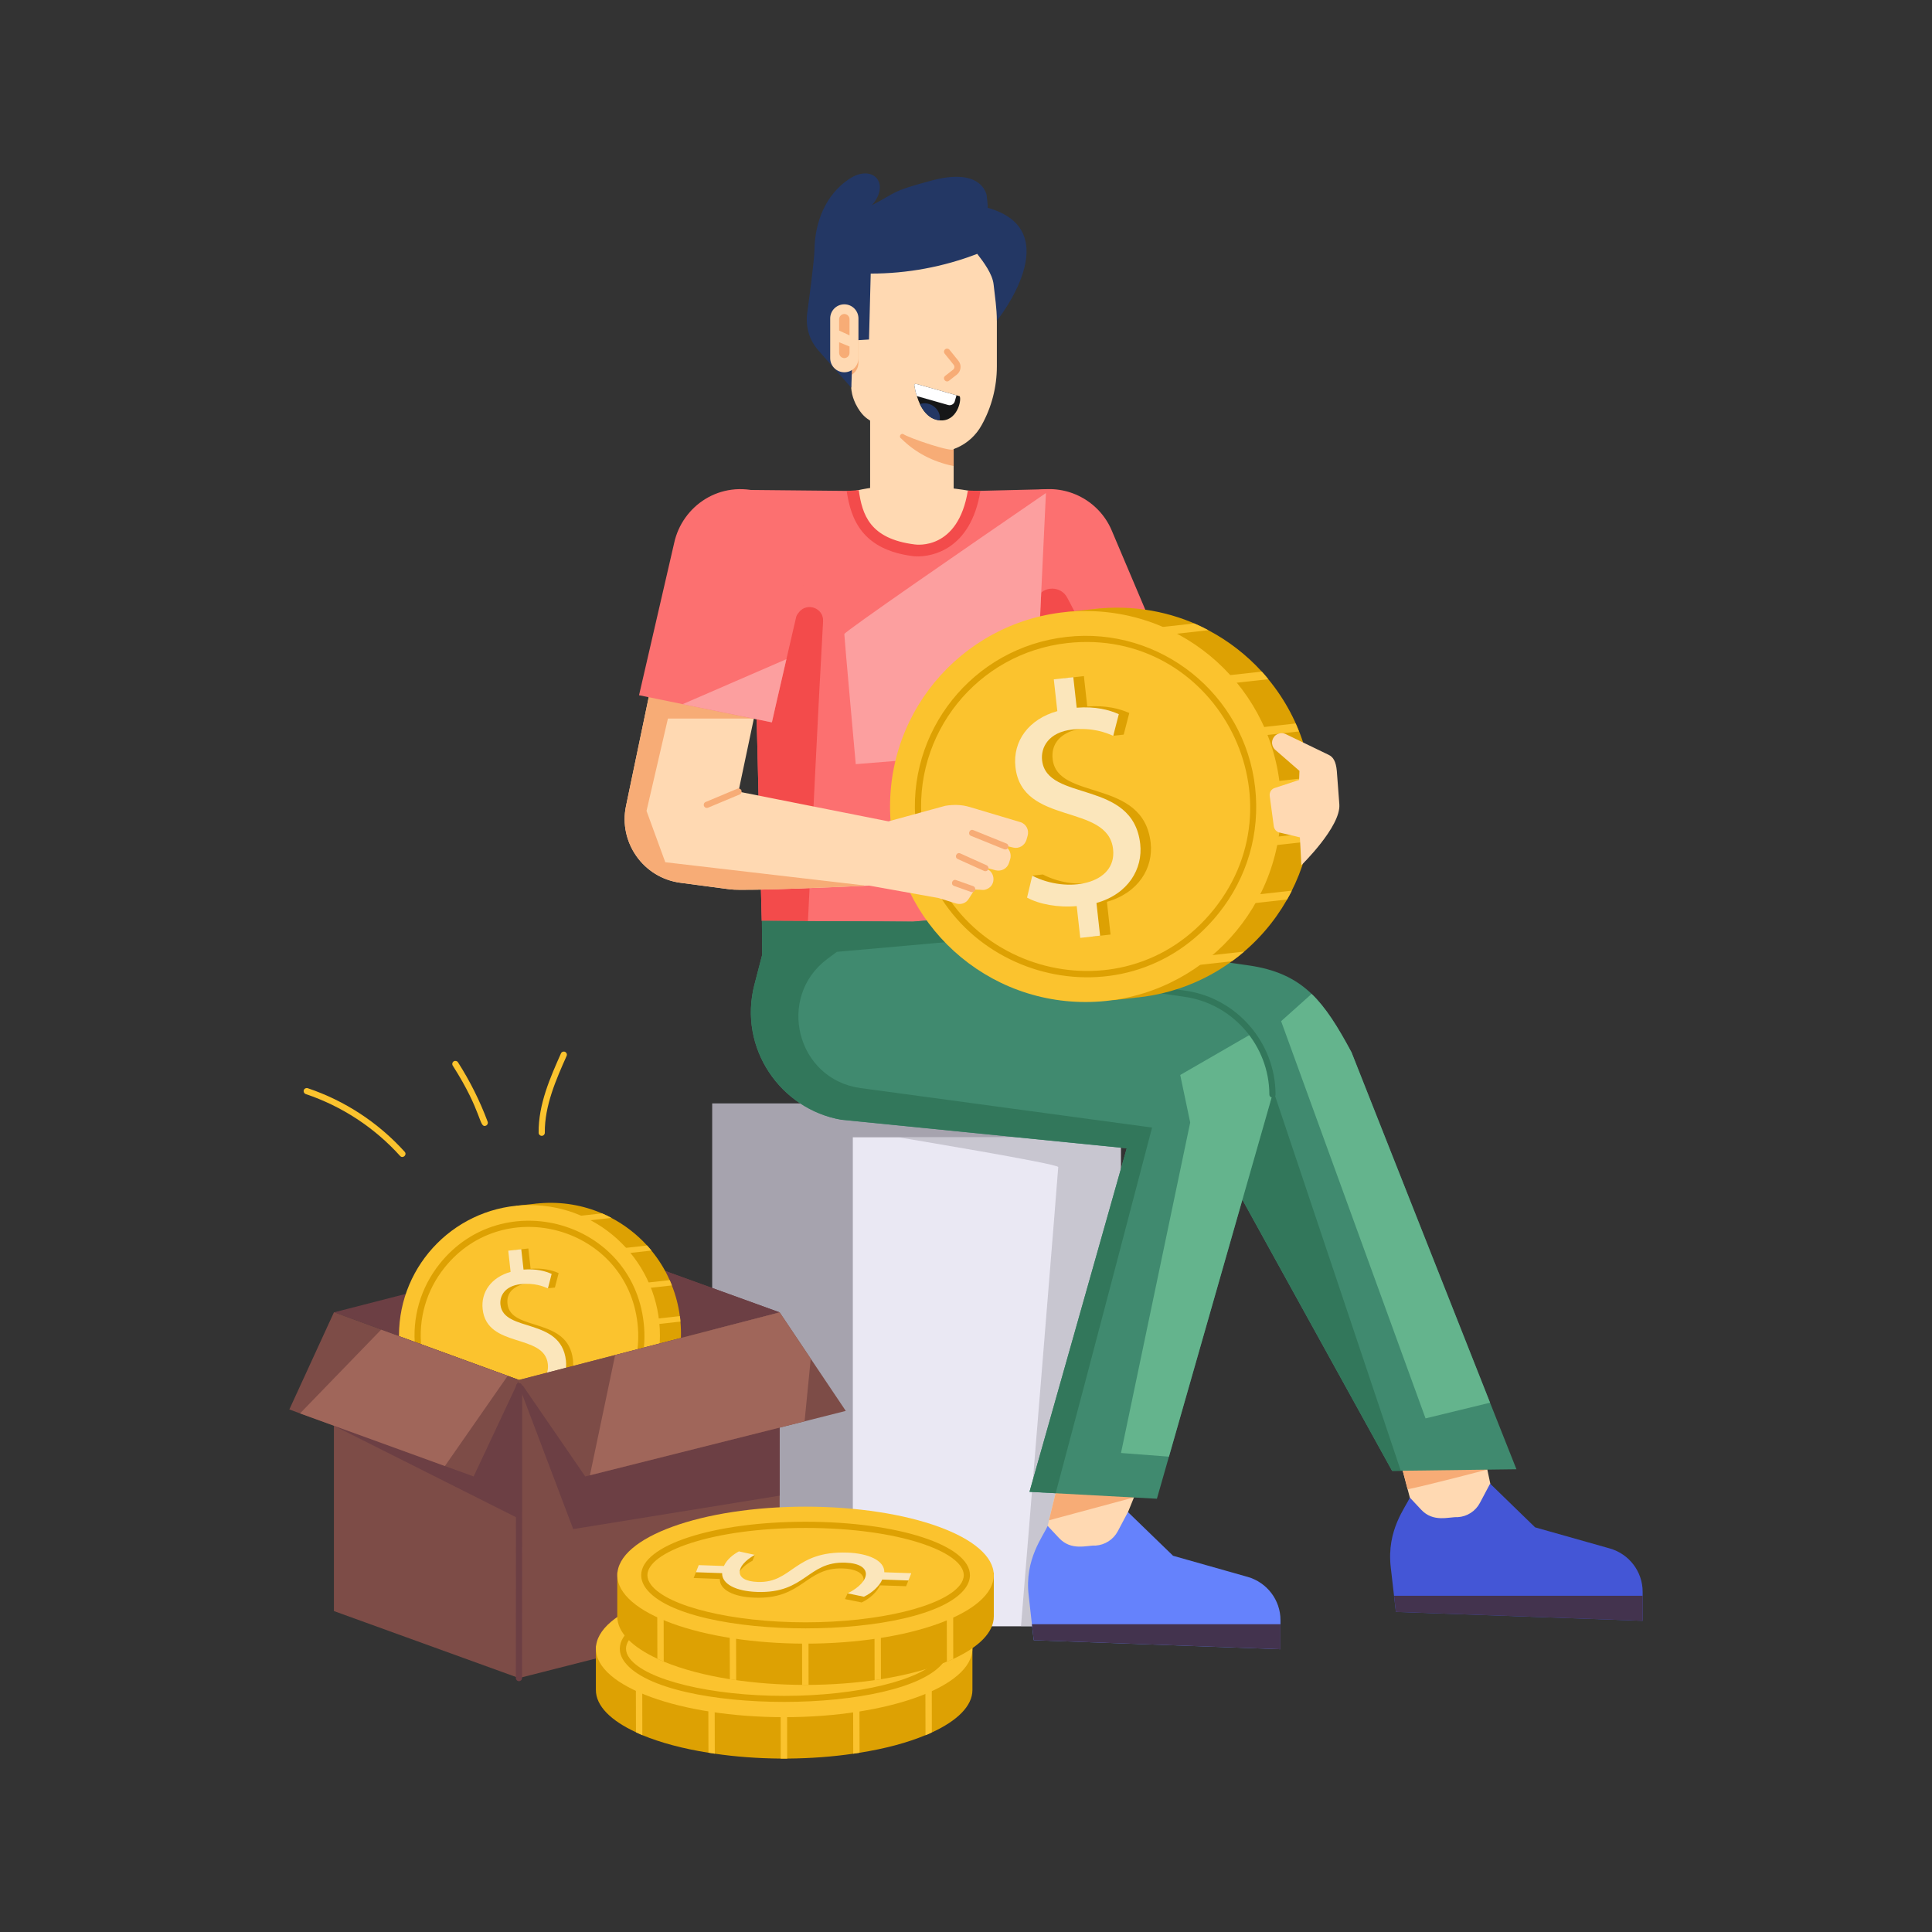 <?xml version="1.0" encoding="utf-8"?>
<svg xmlns="http://www.w3.org/2000/svg" enable-background="new 0 0 156 156" id="Layer_1" version="1.1" viewBox="0 0 156 156" x="0" y="0">
  <rect x="0" y="0" width="156" height="156" fill="#333333" stroke="none"/>
  <g id="Funds_1_">
    <g id="Funds">
      <g>
        <g>
          <g>
            <path d="M57.506,89.096v39.482l11.356,2.737c0,0,0.979-2.219,2.026-4.571&#xD;&#xA;						h14.068V96.591l5.555-4.758l-5.279-2.737H57.506z" fill="#a6a3ae"/>
          </g>
          <g>
            <rect fill="#eae8f3" height="39.484" width="21.642" x="68.861" y="91.832"/>
          </g>
          <g opacity=".5">
            <path d="M90.503,91.832v39.484h-8.062&#xD;&#xA;						c0.947-11.614,3.007-36.867,3.007-37.081c0-0.272-12.905-2.403-12.905-2.403&#xD;&#xA;						H90.503z" fill="#a6a3ae"/>
          </g>
          <g>
            <path d="M113.795,124.845l0.042-3.925&#xD;&#xA;						c-0.027-0.102-1.406-5.326-1.322-5.007l6.829-0.708l0.749,3.456l0.531,2.488&#xD;&#xA;						l0.427,5.673C121.051,126.823,113.993,124.991,113.795,124.845z" fill="#ffd9b2"/>
          </g>
          <g>
            <path d="M120.093,118.662c0,0-4.83,1.27-6.433,1.593l-1.145-4.341&#xD;&#xA;						l6.829-0.708L120.093,118.662z" fill="#f7ac76"/>
          </g>
          <g>
            <path d="M132.636,128.53v2.342l-19.925-0.718&#xD;&#xA;						c-0.012-0.102-0.441-3.836-0.416-3.623c-0.342-3.016,1.217-4.825,1.541-5.611&#xD;&#xA;						l0.916,0.979c0.992,1.061,2.242,0.568,2.956,0.604&#xD;&#xA;						c0.749-0.042,1.437-0.479,1.79-1.155l0.822-1.551l3.633,3.529l6.038,1.707&#xD;&#xA;						C131.554,125.48,132.636,126.907,132.636,128.53z" fill="#4456d6"/>
          </g>
          <g>
            <polygon fill="#43334e" points="132.637 128.853 132.637 130.873 112.712 130.154 112.567 128.853"/>
          </g>
          <g>
            <path d="M91.391,123.443l0.426,5.659c0,0-7.068-1.811-7.269-1.977&#xD;&#xA;						l0.047-3.919l0.107-0.45l1.385-5.671l5.825-0.379l1.385-0.083&#xD;&#xA;						c-0.042,0.103-2.355,5.818-2.214,5.47L91.391,123.443z" fill="#ffd9b2"/>
          </g>
          <g>
            <polygon fill="#f7ac76" points="91.912 116.707 91.557 120.909 84.702 122.756 86.087 117.085"/>
          </g>
          <g>
            <path d="M103.393,130.815v2.353l-19.925-0.729l-0.146-1.291l-0.26-2.321&#xD;&#xA;						c-0.354-2.936,1.189-4.792,1.53-5.621l0.916,0.979&#xD;&#xA;						c1.006,1.076,2.258,0.577,2.957,0.614c0.76-0.052,1.436-0.489,1.79-1.156&#xD;&#xA;						l0.822-1.551l3.643,3.529l6.027,1.707&#xD;&#xA;						C102.311,127.776,103.393,129.202,103.393,130.815z" fill="#6582fc"/>
          </g>
          <g>
            <path d="M92.454,58.659c-0.581,0.893,2.105-3.235-5.684,8.734&#xD;&#xA;						c-0.319-0.797-4.536-10.969-6.152-14.876l8.193-2.259&#xD;&#xA;						c0.044,0.1,3.4,7.843,3.186,7.349L92.454,58.659z" fill="#ffd9b2"/>
          </g>
          <g>
            <path d="M98.888,59.034l-5.236,8.776&#xD;&#xA;						c-0.895,2.009-3.352,2.8-5.247,1.666c-0.939-0.559-1.377-1.29-1.697-2.249&#xD;&#xA;						l-6.09-14.709l8.193-2.259l2.707,6.236l-6.663,3.519&#xD;&#xA;						c1.491,2.914,1.66,3.242,2.957,5.778c1.097,2.124,4.108,2.155,5.437,0.445&#xD;&#xA;						C94.435,64.709,96.76,61.727,98.888,59.034z" fill="#f7ac76"/>
          </g>
          <g>
            <path d="M78.644,39.692c0,0-5.635-1.1-9.823,0l-2.892,3.133&#xD;&#xA;						c0,0,3.906,4.544,4.893,4.873c0.987,0.329,5.743-0.718,6.639-1.196&#xD;&#xA;						c0.896-0.478,2.45-3.109,2.391-3.289" fill="#ffd9b2"/>
          </g>
          <g>
            <path d="M94.825,54.787l-1.894,1.35&#xD;&#xA;						c-0.1,0.02-7.957,1.617-7.459,1.515c-0.101,0.02-3.466,0.706-3.256,0.663&#xD;&#xA;						c-0.024-0.102-2.184-9.392-2.048-8.808c-0.56-2.574-0.912-3.439-0.912-4.546&#xD;&#xA;						c0-2.358,1.566-4.735,4.392-5.363c2.569-0.509,5.091,0.864,6.097,3.185&#xD;&#xA;						C89.9,43.126,94.825,54.787,94.825,54.787z" fill="#fc7070"/>
          </g>
          <g>
            <path d="M90.622,56.61c-0.101,0.02-5.491,1.111-5.15,1.042L83.045,58.15&#xD;&#xA;						l-0.237-8.051l0.916-1.812c0.507-1.002,1.934-1.013,2.456-0.018&#xD;&#xA;						C86.242,48.386,90.895,57.31,90.622,56.61z" fill="#f34b4b"/>
          </g>
          <g>
            <g>
              <g>
                <path d="M68.697,19.63c0.122,11.24-0.287,11.514,0.385,12.971&#xD;&#xA;								c0.48,0.96,0.927,1.19,1.176,1.364v11.867h6.746v-9.567&#xD;&#xA;								c0.083-0.042,0.167-0.073,0.25-0.104c0.843-0.364,1.561-1.01,2.02-1.853&#xD;&#xA;								c0.802-1.447,1.218-3.071,1.218-4.726v-5.871c0,0,0.219-2.78-2.613-4.081&#xD;&#xA;								H68.697z" fill="#ffd9b2"/>
              </g>
            </g>
            <g>
              <path d="M68.694,25.078v5.22c0.372-0.181,0.62-0.573,0.62-1.012&#xD;&#xA;							v-3.207C69.315,25.641,69.067,25.259,68.694,25.078z" fill="#f7ac76"/>
            </g>
            <g>
              <path d="M65.168,25.355c-0.115,1.076,0.179,2.105,0.916,2.946&#xD;&#xA;							c0,0,2.655,3.008,2.655,3.008c0.056-1.272,0.065-2.553,0.137-3.818&#xD;&#xA;							c0.431-0.026,0.861-0.052,1.292-0.078c0.046-1.774,0.092-3.549,0.138-5.323&#xD;&#xA;							c2.933,0.004,5.865-0.539,8.602-1.593c0.516,0.67,1.233,1.622,1.323,2.484&#xD;&#xA;							c0.101,0.964,0.262,1.939,0.262,2.915c0,0,5.861-7.277-0.749-9.119&#xD;&#xA;							c0.042,0.01-0.063-0.989-0.083-1.062c-0.229-0.76-0.864-1.218-1.624-1.364&#xD;&#xA;							c-0.999-0.198-2.061,0.021-3.019,0.281c-3.161,0.862-2.529,0.855-4.612,1.936&#xD;&#xA;							c1.562-1.812,0.004-3.384-1.874-2.092c-1.853,1.241-2.745,3.452-2.769,5.725&#xD;&#xA;							C65.749,21.074,65.285,24.491,65.168,25.355z" fill="#233764"/>
            </g>
            <g>
              <path d="M77.004,37.633v-1.378c-0.025,0.333-3.651-0.897-4.083-1.214&#xD;&#xA;							c-0.233-0.06-0.358,0.264-0.145,0.376&#xD;&#xA;							C73.891,36.524,75.286,37.28,77.004,37.633z" fill="#f7ac76"/>
            </g>
            <g>
              <path d="M69.316,25.713v3.205c0,0.63-0.51,1.141-1.141,1.141&#xD;&#xA;							c-0.63,0-1.141-0.51-1.141-1.141v-3.205c0-0.629,0.51-1.14,1.141-1.14&#xD;&#xA;							C68.805,24.573,69.316,25.084,69.316,25.713z" fill="#ffd9b2"/>
            </g>
            <g>
              <path d="M76.319,30.349l0.633-0.495c0.125-0.098,0.149-0.279,0.046-0.406&#xD;&#xA;							L76.278,28.556c-0.087-0.107-0.07-0.265,0.037-0.352&#xD;&#xA;							c0.107-0.086,0.265-0.069,0.352,0.037l0.72,0.892&#xD;&#xA;							c0.28,0.347,0.215,0.847-0.127,1.115l-0.633,0.495&#xD;&#xA;							C76.365,30.946,76.059,30.554,76.319,30.349z" fill="#f7ac76"/>
            </g>
          </g>
          <g>
            <path d="M84.466,39.503c-0.79,16.772-0.597,12.662-0.628,13.319&#xD;&#xA;						c-0.124,6.791-0.421,22.718-0.403,21.701&#xD;&#xA;						c-2.242-0.017,8.122,0.061-21.926-0.166l-0.201-7.684L60.976,52.999&#xD;&#xA;						c-0.003-0.104-0.214-8.33-0.201-7.814c-0.003-0.101-0.164-5.999-0.154-5.624&#xD;&#xA;						l5.991,0.059c0.103,0.001,2.406,0.025,2.261,0.024&#xD;&#xA;						c0,0.024,0.012,0.047,0.012,0.071v0.012c0.393,2.69,1.576,4.298,4.913,4.712&#xD;&#xA;						c3.919,0.485,4.889-4.795,4.889-4.795L84.466,39.503z" fill="#fc7070"/>
          </g>
          <g>
            <path d="M84.454,39.811l-0.616,13.011l-0.142,7.696l-14.598,1.184&#xD;&#xA;						c0,0-0.923-10.229-0.923-10.501C68.175,51.01,77.93,44.286,84.454,39.811z" fill="#fc9f9f"/>
          </g>
          <g>
            <path d="M66.46,50.169c-0.369,6.459-0.986,19.281-1.222,24.212&#xD;&#xA;						l-3.73-0.024l-0.201-7.684L60.976,52.999h0.983l2.519-3.519&#xD;&#xA;						C65.116,48.589,66.523,49.075,66.46,50.169z" fill="#f34b4b"/>
          </g>
          <g>
            <path d="M69.316,40.929L69.206,41.184&#xD;&#xA;						c-0.155-0.475-0.254-0.973-0.321-1.46&#xD;&#xA;						C69.084,40.177,69.261,40.62,69.316,40.929z" fill="#fbe6bb"/>
          </g>
          <g>
            <path d="M68.885,39.713c-0.011-0.022-0.022-0.044-0.033-0.066h0.022&#xD;&#xA;						C68.874,39.669,68.885,39.691,68.885,39.713z" fill="#fbe6bb"/>
          </g>
          <g>
            <g>
              <path d="M74.112,44.926c1.095,0,4.271-0.499,5.05-5.282l-1.01-0.037&#xD;&#xA;							c-0.786,4.832-4.138,4.374-4.287,4.355c-3.656-0.456-4.24-2.417-4.526-4.386&#xD;&#xA;							l-0.972,0.069c0.331,2.28,1.253,4.749,5.371,5.263&#xD;&#xA;							C73.745,44.908,73.883,44.926,74.112,44.926z" fill="#f34b4b"/>
            </g>
          </g>
          <g>
            <g>
              <path d="M75.866,33.94c-1.004-0.125-1.537-0.988-1.831-1.956&#xD;&#xA;							c0-0.009-0.009-0.018-0.009-0.027c0-0.009-0.009-0.018-0.009-0.027&#xD;&#xA;							c-0.079-0.235-0.129-0.471-0.169-0.711&#xD;&#xA;							c-0.039-0.193-0.042-0.247,0.204-0.204c0.004,0.001,3.089,0.875,3.44,0.978&#xD;&#xA;							C77.661,32.34,77.261,34.082,75.866,33.94z" fill="#161718"/>
            </g>
            <g>
              <path d="M77.234,31.922l-0.142,0.489c-0.062,0.222-0.302,0.355-0.525,0.293&#xD;&#xA;							l-2.533-0.72c0-0.009-0.009-0.018-0.009-0.027&#xD;&#xA;							c0-0.009-0.009-0.018-0.009-0.027c-0.079-0.235-0.129-0.471-0.169-0.711&#xD;&#xA;							c-0.039-0.193-0.042-0.247,0.204-0.204&#xD;&#xA;							C74.102,31.027,77.131,31.885,77.234,31.922z" fill="#fff"/>
            </g>
            <g>
              <path d="M74.281,32.629c0.323,0.672,0.85,1.26,1.587,1.311&#xD;&#xA;							C76.057,33.112,75.112,32.327,74.281,32.629z" fill="#233764"/>
            </g>
          </g>
          <g>
            <g>
              <path d="M67.755,25.774v0.916l0.84,0.391v-1.308&#xD;&#xA;							c0-0.229-0.191-0.42-0.42-0.42C67.946,25.354,67.755,25.545,67.755,25.774z" fill="#f7ac76"/>
            </g>
            <g>
              <path d="M68.595,27.979l-0.84-0.343v0.859&#xD;&#xA;							c0,0.229,0.191,0.42,0.42,0.42c0.229,0,0.42-0.191,0.42-0.42V27.979z" fill="#f7ac76"/>
            </g>
          </g>
          <g>
            <path d="M122.446,118.636c-0.104,0.001-8.332,0.108-10.04,0.13&#xD;&#xA;						l-10.04-18.173l-7.115-12.905c-0.1-0.018-22.625-4.039-23.726-4.061&#xD;&#xA;						c0.024-0.101,2.326-9.73,2.202-9.211l9.625-0.793&#xD;&#xA;						c-0.007,0.102-0.126,1.949-0.118,1.835c24.039,3.409,15.735,2.231,17.534,2.486&#xD;&#xA;						c4.492,0.628,6.164,2.936,8.358,7.021l11.188,28.296L122.446,118.636z" fill="#408a6f"/>
          </g>
          <g>
            <path d="M120.315,113.261l-5.209,1.267l-11.662-32.073l2.463-2.202&#xD;&#xA;						c1.149,1.113,2.107,2.64,3.22,4.712L120.315,113.261z" fill="#64b48d"/>
          </g>
          <g>
            <path d="M113.107,118.758l-0.697,0.011L95.248,87.684&#xD;&#xA;						c-0.101-0.018-5.655-1.012-7.321-1.294c0.288-0.608,0.531-1.017,0.697-1.205&#xD;&#xA;						l14.099,2.61L113.107,118.758z" fill="#32775b"/>
          </g>
          <g>
            <path d="M102.745,88.375l-8.359,29.243l-0.971,3.398l-10.288-0.556&#xD;&#xA;						l7.85-27.739l-23.039-2.309c-4.878-0.826-8.352-5.743-7.021-10.904&#xD;&#xA;						l0.628-2.415l-0.024-2.735c1.248,0.006-4.521-0.022,12.206,0.059&#xD;&#xA;						c-0.003,0.103-0.076,2.811-0.071,2.64c-0.169-0.024,2.04,0.293,22.033,3.185&#xD;&#xA;						C99.76,80.826,102.745,84.331,102.745,88.375z" fill="#408a6f"/>
          </g>
          <g>
            <path d="M102.745,88.375l-8.359,29.243l-3.871-0.296l5.588-26.686&#xD;&#xA;						l-0.805-3.836l5.801-3.35c0.568,0.746,0.994,1.598,1.279,2.51&#xD;&#xA;						C102.54,86.87,102.745,87.27,102.745,88.375z" fill="#64b48d"/>
          </g>
          <g>
            <path d="M102.495,88.371c-0.01-3.939-2.951-7.327-6.84-7.882&#xD;&#xA;						L85.403,79.006c-0.332-0.047-0.249-0.55,0.071-0.494l10.251,1.482&#xD;&#xA;						c4.133,0.589,7.258,4.188,7.27,8.374&#xD;&#xA;						C102.996,88.701,102.496,88.704,102.495,88.371z" fill="#32775b"/>
          </g>
          <g>
            <path d="M85.239,120.57l-2.11-0.115l7.85-27.74l-23.045-2.3&#xD;&#xA;						c-4.94-0.861-8.331-5.82-7.022-10.903l0.63-2.422l-0.022-2.731&#xD;&#xA;						c1.248,0.006-4.522-0.02,12.208,0.055l9.621-0.796&#xD;&#xA;						c-0.006,0.103-0.117,1.961-0.111,1.847&#xD;&#xA;						c-0.107,0.01-15.787,1.404-15.67,1.393l-0.765,0.57&#xD;&#xA;						c-4.138,3.082-2.501,9.727,2.694,10.431l23.527,3.187&#xD;&#xA;						C93.025,91.045,87.503,112.136,85.239,120.57z" fill="#32775b"/>
          </g>
          <g>
            <path d="M70.019,71.499c-0.073-0.012-0.158-0.012-0.243-0.012h0.231&#xD;&#xA;						L70.019,71.499z" fill="#a6a3ae"/>
          </g>
          <g>
            <path d="M89.794,60.256l2.002-2.787c0.081-0.113,0.236-0.137,0.349-0.058&#xD;&#xA;						c0.112,0.081,0.138,0.237,0.057,0.349l-2.002,2.787&#xD;&#xA;						C90.007,60.817,89.6,60.523,89.794,60.256z" fill="#f7ac76"/>
          </g>
          <g>
            <polygon fill="#43334e" points="103.393 131.149 103.393 133.168 83.469 132.439 83.323 131.149"/>
          </g>
          <g>
            <polygon fill="#6c3f44" points="62.948 105.966 48.005 109.847 41.902 111.429 26.966 105.966 48.005 100.56"/>
          </g>
          <g>
            <polygon fill="#6c3f44" points="62.948 105.966 48.005 109.847 48.005 100.56"/>
          </g>
          <g>
            <g>
              <path d="M33.978,108.815c-0.4-3.599,1.066-6.975,3.622-9.17&#xD;&#xA;							c0.213-0.181,0.436-0.354,0.664-0.522c1.026-0.747,2.197-1.312,3.474-1.651&#xD;&#xA;							c-0.043-0.063-0.075-0.108-0.075-0.108c0.102-0.011,1.905-0.207,1.791-0.194&#xD;&#xA;							c0.044-0.009,0.093-0.01,0.138-0.011c1.77-0.147,3.482,0.156,5.018,0.816&#xD;&#xA;							c0.259,0.11,0.51,0.231,0.758,0.365c1.082,0.571,2.059,1.329,2.881,2.229&#xD;&#xA;							c0.123,0.134,0.236,0.27,0.351,0.41c0.591,0.72,1.088,1.517,1.472,2.385&#xD;&#xA;							c0.065,0.141,0.126,0.282,0.178,0.429c0.311,0.778,0.528,1.606,0.643,2.477&#xD;&#xA;							c0.012,0.07,0.021,0.146,0.029,0.221c0.008,0.075,0.016,0.146,0.02,0.222&#xD;&#xA;							c0.079,0.871,0.052,1.726-0.08,2.553c-0.023,0.155-0.047,0.306-0.079,0.458&#xD;&#xA;							c-0.526,2.666-2.099,4.98-4.148,6.455c-1.684,1.23-3.804,1.905-5.212,1.961&#xD;&#xA;							c0,0.004,0,0.004,0,0.004l-1.183,0.131l-0.046-0.094&#xD;&#xA;							C39,118.063,34.566,114.117,33.978,108.815z" fill="#dda103"/>
            </g>
            <g>
              <g>
                <g>
                  <path d="M39.527,116.962l11.773-1.307&#xD;&#xA;									c-0.213,0.185-0.436,0.358-0.664,0.522l-10.35,1.149&#xD;&#xA;									C40.026,117.217,39.775,117.096,39.527,116.962z" fill="#fbc32e"/>
                </g>
              </g>
              <g>
                <g>
                  <path d="M38.503,114.527l-0.049-0.443l15.417-1.711&#xD;&#xA;									c-0.081,0.162-0.166,0.324-0.257,0.477L38.503,114.527z" fill="#fbc32e"/>
                </g>
              </g>
              <g>
                <g>
                  <path d="M38.174,111.566l-0.049-0.443l16.738-1.858&#xD;&#xA;									c-0.023,0.155-0.047,0.306-0.079,0.458L38.174,111.566z" fill="#fbc32e"/>
                </g>
              </g>
              <g>
                <g>
                  <path d="M37.846,108.61l-0.049-0.443l17.097-1.898&#xD;&#xA;									c0.012,0.07,0.021,0.146,0.029,0.221c0.008,0.075,0.016,0.146,0.02,0.222&#xD;&#xA;									L37.846,108.61z" fill="#fbc32e"/>
                </g>
              </g>
              <g>
                <g>
                  <path d="M37.517,105.649l-0.049-0.443l16.605-1.843&#xD;&#xA;									c0.065,0.141,0.126,0.282,0.178,0.429L37.517,105.649z" fill="#fbc32e"/>
                </g>
              </g>
              <g>
                <g>
                  <path d="M37.189,102.688l-0.049-0.443l15.111-1.677&#xD;&#xA;									c0.123,0.134,0.236,0.27,0.351,0.41L37.189,102.688z" fill="#fbc32e"/>
                </g>
              </g>
              <g>
                <g>
                  <path d="M37.6,99.645c0.213-0.181,0.436-0.354,0.664-0.522&#xD;&#xA;									l10.346-1.148c0.259,0.11,0.51,0.231,0.758,0.365L37.6,99.645z" fill="#fbc32e"/>
                </g>
              </g>
            </g>
            <g>
              <path d="M43.151,97.2c0.067-0.014,0.235-0.032,0.306-0.034&#xD;&#xA;							L43.151,97.2z" fill="#fbc32e"/>
            </g>
            <g>
              <circle cx="42.752" cy="107.839" fill="#fbc32e" r="10.535"/>
            </g>
            <g>
              <path d="M36.954,115.085c-1.936-1.549-3.152-3.759-3.426-6.223&#xD;&#xA;							s0.429-4.887,1.978-6.822c5.11-6.385,15.553-3.486,16.47,4.774&#xD;&#xA;							C52.879,114.956,43.433,120.269,36.954,115.085z M35.896,102.353&#xD;&#xA;							c-1.465,1.831-2.13,4.124-1.871,6.455s1.41,4.422,3.241,5.887&#xD;&#xA;							c6.14,4.911,15.067-0.132,14.212-7.825&#xD;&#xA;							C50.614,99.091,40.748,96.29,35.896,102.353z" fill="#dda103"/>
            </g>
            <g>
              <path d="M43.456,97.166l0.137-0.015l0,0.004&#xD;&#xA;							C43.549,97.156,43.5,97.157,43.456,97.166z" fill="#fbc32e"/>
            </g>
            <g>
              <path d="M46.262,109.796c0.149,1.339-0.644,2.692-2.358,3.178&#xD;&#xA;							l0.196,1.764l-1.064,0.118l-0.19-1.711c-0.986,0.092-2.04-0.106-2.68-0.456&#xD;&#xA;							l0.133-0.58c-0.205-0.067-0.419-0.133-0.419-0.133l-0.001-0.413l0.567-0.063&#xD;&#xA;							c1.921,0.993,4.566,0.464,4.356-1.426c-0.277-2.494-4.913-1.244-5.265-4.423&#xD;&#xA;							c-0.156-1.41,0.728-2.585,2.259-3.015l-0.19-1.711l1.055-0.117l0.182,1.64&#xD;&#xA;							c1.015-0.077,1.746,0.12,2.264,0.35l-0.302,1.164l-0.558,0.062&#xD;&#xA;							l-0.077-0.288c-1.484-0.404-3.363,0.017-3.193,1.548&#xD;&#xA;							C41.23,107.557,45.872,106.284,46.262,109.796z" fill="#dda103"/>
            </g>
            <g>
              <path d="M42.466,114.918l-0.19-1.712&#xD;&#xA;							c-0.985,0.092-2.036-0.1-2.677-0.458l0.281-1.181&#xD;&#xA;							c1.869,0.967,4.568,0.486,4.355-1.427c-0.278-2.501-4.909-1.243-5.263-4.427&#xD;&#xA;							c-0.156-1.407,0.726-2.586,2.257-3.014l-0.19-1.712l1.051-0.117l0.183,1.644&#xD;&#xA;							c1.021-0.079,1.746,0.115,2.27,0.349l-0.3,1.166&#xD;&#xA;							c-0.379-0.164-1.115-0.46-2.2-0.339c-1.305,0.145-1.711,0.979-1.635,1.657&#xD;&#xA;							c0.252,2.273,4.899,0.999,5.289,4.51c0.149,1.339-0.645,2.697-2.359,3.179&#xD;&#xA;							l0.196,1.763L42.466,114.918z" fill="#fbe6bb"/>
            </g>
          </g>
          <g>
            <polygon fill="#7d4c47" points="62.954 105.968 62.954 130.144 41.903 135.495 41.903 111.426"/>
          </g>
          <g>
            <polygon fill="#6c3f44" points="62.954 107.081 62.954 120.767 46.284 123.467 41.915 111.924"/>
          </g>
          <g>
            <polygon fill="#7d4c47" points="41.903 111.426 41.903 135.495 26.962 130.085 26.962 105.968 30.123 107.129"/>
          </g>
          <g>
            <polygon fill="#6c3f44" points="41.903 111.426 41.903 122.626 26.962 115.12 30.123 107.129"/>
          </g>
          <g>
            <polygon fill="#7d4c47" points="68.293 113.924 64.966 114.765 47.634 119.122 47.255 119.216 41.903 111.426 49.67 109.414 62.954 105.968 65.464 109.71"/>
          </g>
          <g>
            <polygon fill="#a0665a" points="65.464 109.71 64.966 114.765 47.634 119.122 49.67 109.414 62.954 105.968"/>
          </g>
          <g>
            <path d="M41.903,111.426l-3.658,7.79l-2.32-0.841l-11.697-4.25&#xD;&#xA;						l-0.864-0.32l3.599-7.838l3.812,1.397&#xD;&#xA;						C31.912,107.781,26.652,105.861,41.903,111.426z" fill="#7d4c47"/>
          </g>
          <g>
            <polygon fill="#a0665a" points="40.992 111.095 35.925 118.376 24.227 114.126 30.774 107.365"/>
          </g>
          <g>
            <g>
              <path d="M78.519,132.93v3.529c0,1.292-1.221,2.481-3.269,3.426h-0.008&#xD;&#xA;							c-0.165,0.079-0.323,0.15-0.504,0.221h-0.008&#xD;&#xA;							c-1.457,0.607-3.261,1.095-5.317,1.418H69.406&#xD;&#xA;							c-0.165,0.031-0.331,0.055-0.504,0.079h-0.008&#xD;&#xA;							c-1.654,0.244-3.442,0.378-5.325,0.394h-0.528&#xD;&#xA;							c-1.875-0.016-3.663-0.15-5.317-0.394h-0.008&#xD;&#xA;							c-0.173-0.024-0.339-0.047-0.504-0.079h-0.008&#xD;&#xA;							c-2.056-0.323-3.867-0.811-5.332-1.418h-0.008&#xD;&#xA;							c-0.173-0.079-0.339-0.15-0.504-0.228l-0.008-0.008&#xD;&#xA;							c-2.025-0.937-3.237-2.119-3.237-3.411v-3.56l3.221-1.284l0.52,0.15&#xD;&#xA;							l1.654,0.473c5.743-1.763,14.026-1.731,19.613,0l1.591-0.457l0.52-0.15&#xD;&#xA;							L78.519,132.93z" fill="#dda103"/>
            </g>
            <g>
              <path d="M51.865,140.106c-0.173-0.079-0.339-0.15-0.504-0.228&#xD;&#xA;							l-0.008-0.008c-0.008-1.938-0.008-3.923-0.016-5.884l0.52,0.15&#xD;&#xA;							C51.857,136.097,51.865,138.105,51.865,140.106z" fill="#fbc32e"/>
            </g>
            <g>
              <path d="M57.717,141.602c-0.173-0.024-0.339-0.047-0.504-0.079h-0.008&#xD;&#xA;							c-0.008-2.513-0.015-5.159-0.023-7.751c0.173-0.031,0.339-0.055,0.512-0.079&#xD;&#xA;							C57.701,136.278,57.709,138.964,57.717,141.602z" fill="#fbc32e"/>
            </g>
            <g>
              <path d="M63.561,141.996h-0.52c0-2.804-0.008-5.789-0.016-8.696h0.512&#xD;&#xA;							C63.553,136.136,63.561,139.09,63.561,141.996z" fill="#fbc32e"/>
            </g>
            <g>
              <path d="M69.406,141.524c-0.165,0.031-0.331,0.055-0.504,0.079h-0.008&#xD;&#xA;							c0-2.568-0.008-5.269-0.016-7.924c0.173,0.024,0.338,0.047,0.512,0.079&#xD;&#xA;							C69.39,136.302,69.398,138.932,69.406,141.524z" fill="#fbc32e"/>
            </g>
            <g>
              <path d="M75.242,139.885c-0.165,0.079-0.323,0.15-0.504,0.221h-0.008&#xD;&#xA;							c-0.008-1.953-0.008-3.962-0.015-5.955l0.52-0.15&#xD;&#xA;							C75.234,135.931,75.242,137.908,75.242,139.885z" fill="#fbc32e"/>
            </g>
            <g>
              <ellipse cx="63.317" cy="133.124" fill="#fbc32e" rx="15.198" ry="5.53"/>
            </g>
            <g>
              <path d="M50.451,134.217c-0.268-0.354-0.404-0.722-0.404-1.095&#xD;&#xA;							c0-2.417,5.83-4.31,13.272-4.31s13.272,1.893,13.272,4.31&#xD;&#xA;							c0,0.373-0.136,0.741-0.403,1.095C72.935,138.476,53.711,138.503,50.451,134.217z&#xD;&#xA;							 M63.319,129.313c-7.64,0-12.772,1.97-12.772,3.81&#xD;&#xA;							c0,0.265,0.099,0.524,0.302,0.792c1.33,1.749,6.574,3.019,12.47,3.019&#xD;&#xA;							c5.89,0,11.135-1.27,12.471-3.019c0.203-0.268,0.301-0.527,0.301-0.792&#xD;&#xA;							C76.091,131.283,70.959,129.313,63.319,129.313z" fill="#dda103"/>
            </g>
            <g>
              <path d="M71.672,133.432l-0.236,0.586l-2.112-0.07&#xD;&#xA;							c-0.229,0.532-0.827,1.079-1.477,1.382l-1.315-0.267&#xD;&#xA;							c0.008-0,0.008-0.009,0.015-0.009l-0.046,0.001l0.215-0.459&#xD;&#xA;							c0,0,0.491-0.118,0.721-0.15c0.008-0,0.008-0,0.008-0&#xD;&#xA;							c1.137-1.033,0.453-1.808-1.105-1.862c-3.03-0.112-3.222,2.502-7.129,2.36&#xD;&#xA;							c-1.735-0.059-2.84-0.648-2.817-1.512l-2.112-0.079l0.228-0.568&#xD;&#xA;							l2.027,0.062c0.26-0.55,0.746-0.914,1.211-1.177l0.712,0.16&#xD;&#xA;							c0.036-0.119,0.073-0.22,0.081-0.22c0.015-0.009,0.683-0.122,0.683-0.122&#xD;&#xA;							l-0.184,0.467c-1.512,0.806-1.811,2.113,0.233,2.187&#xD;&#xA;							c2.809,0.089,2.916-2.523,7.237-2.371c1.657,0.06,3.001,0.617,2.98,1.591&#xD;&#xA;							L71.672,133.432z" fill="#dda103"/>
            </g>
            <g>
              <path d="M71.624,133.553l-2.113-0.074&#xD;&#xA;							c-0.233,0.538-0.83,1.08-1.481,1.386l-1.314-0.271&#xD;&#xA;							c1.907-0.949,2.081-2.399-0.188-2.478c-3.069-0.107-3.193,2.502-7.13,2.364&#xD;&#xA;							c-1.737-0.06-2.84-0.654-2.816-1.517l-2.115-0.074l0.227-0.575l2.031,0.071&#xD;&#xA;							c0.261-0.555,0.747-0.923,1.209-1.179l1.289,0.28&#xD;&#xA;							c-1.602,0.905-1.736,2.12,0.238,2.188c2.797,0.098,2.916-2.52,7.238-2.37&#xD;&#xA;							c1.654,0.058,3.001,0.621,2.98,1.588l2.176,0.076L71.624,133.553z" fill="#fbe6bb"/>
            </g>
          </g>
          <g>
            <g>
              <path d="M80.246,126.992v3.529c0,1.292-1.221,2.481-3.269,3.426h-0.008&#xD;&#xA;							c-0.165,0.079-0.323,0.15-0.504,0.221h-0.008&#xD;&#xA;							c-6.002,2.499-16.783,2.515-22.857,0h-0.008&#xD;&#xA;							c-0.173-0.079-0.339-0.15-0.504-0.228l-0.008-0.008&#xD;&#xA;							c-2.025-0.937-3.237-2.119-3.237-3.411v-3.56l3.221-1.284l0.52,0.15&#xD;&#xA;							l1.654,0.473c5.881-1.806,14.314-1.641,19.613,0&#xD;&#xA;							c0.101-0.029,2.243-0.644,2.111-0.606L80.246,126.992z" fill="#dda103"/>
            </g>
            <g>
              <path d="M53.592,134.168c-0.173-0.079-0.339-0.15-0.504-0.228&#xD;&#xA;							l-0.008-0.008c-0.008-1.938-0.008-3.922-0.016-5.884l0.52,0.15&#xD;&#xA;							C53.584,130.159,53.592,132.167,53.592,134.168z" fill="#fbc32e"/>
            </g>
            <g>
              <path d="M59.444,135.664c-0.322-0.044-0.359-0.054-0.512-0.079&#xD;&#xA;							c-0.008-2.513-0.015-5.159-0.023-7.751c0.173-0.031,0.339-0.055,0.512-0.079&#xD;&#xA;							C59.429,130.34,59.436,133.026,59.444,135.664z" fill="#fbc32e"/>
            </g>
            <g>
              <path d="M65.289,136.058h-0.52c0-2.804-0.008-5.789-0.016-8.696h0.512&#xD;&#xA;							C65.281,130.198,65.289,133.152,65.289,136.058z" fill="#fbc32e"/>
            </g>
            <g>
              <path d="M71.133,135.585c-0.207,0.039-0.362,0.058-0.512,0.079&#xD;&#xA;							c0-2.568-0.008-5.269-0.016-7.924c0.173,0.024,0.338,0.047,0.512,0.079&#xD;&#xA;							C71.117,130.363,71.125,132.994,71.133,135.585z" fill="#fbc32e"/>
            </g>
            <g>
              <path d="M76.97,133.947c-0.165,0.079-0.323,0.15-0.504,0.221h-0.008&#xD;&#xA;							c-0.008-1.953-0.008-3.962-0.015-5.955l0.52-0.15&#xD;&#xA;							C76.962,129.993,76.97,131.97,76.97,133.947z" fill="#fbc32e"/>
            </g>
            <g>
              <ellipse cx="65.044" cy="127.186" fill="#fbc32e" rx="15.198" ry="5.53"/>
            </g>
            <g>
              <path d="M52.178,128.28c-0.268-0.354-0.404-0.722-0.404-1.095&#xD;&#xA;							c0-2.417,5.83-4.311,13.272-4.311s13.272,1.894,13.272,4.311&#xD;&#xA;							c0,0.373-0.136,0.741-0.404,1.095C74.648,132.553,55.429,132.55,52.178,128.28z&#xD;&#xA;							 M65.047,123.374c-7.64,0-12.772,1.971-12.772,3.811&#xD;&#xA;							c0,0.265,0.099,0.524,0.302,0.792c1.331,1.748,6.575,3.018,12.47,3.018&#xD;&#xA;							c5.889,0,11.134-1.27,12.47-3.018c0.203-0.268,0.302-0.527,0.302-0.792&#xD;&#xA;							C77.818,125.345,72.686,123.374,65.047,123.374z" fill="#dda103"/>
            </g>
            <g>
              <path d="M73.399,127.493l-0.236,0.586l-2.112-0.07&#xD;&#xA;							c-0.229,0.532-0.827,1.079-1.477,1.382l-1.315-0.267&#xD;&#xA;							c0.008-0,0.008-0.009,0.015-0.009l-0.046,0.001l0.215-0.459&#xD;&#xA;							c0,0,0.491-0.118,0.721-0.15c0.008-0,0.008-0,0.008-0&#xD;&#xA;							c1.137-1.033,0.453-1.808-1.105-1.862c-3.03-0.112-3.222,2.502-7.129,2.36&#xD;&#xA;							c-1.735-0.059-2.84-0.648-2.817-1.512l-2.112-0.079l0.228-0.568l2.027,0.062&#xD;&#xA;							c0.26-0.55,0.746-0.914,1.211-1.177l0.712,0.16&#xD;&#xA;							c0.036-0.119,0.073-0.22,0.081-0.22c0.015-0.009,0.683-0.122,0.683-0.122&#xD;&#xA;							l-0.184,0.467c-1.512,0.806-1.811,2.113,0.233,2.187&#xD;&#xA;							c2.809,0.089,2.916-2.523,7.237-2.371c1.657,0.06,3.001,0.617,2.98,1.591&#xD;&#xA;							L73.399,127.493z" fill="#dda103"/>
            </g>
            <g>
              <path d="M73.351,127.615l-2.113-0.074&#xD;&#xA;							c-0.233,0.538-0.83,1.08-1.481,1.386l-1.314-0.271&#xD;&#xA;							c1.907-0.949,2.081-2.399-0.188-2.478c-3.069-0.107-3.193,2.502-7.13,2.364&#xD;&#xA;							c-1.737-0.06-2.84-0.654-2.816-1.517l-2.115-0.074l0.227-0.575l2.031,0.071&#xD;&#xA;							c0.261-0.555,0.747-0.923,1.209-1.179l1.289,0.28&#xD;&#xA;							c-1.602,0.905-1.736,2.12,0.238,2.188c2.797,0.098,2.916-2.52,7.238-2.37&#xD;&#xA;							c1.654,0.058,3.001,0.621,2.98,1.588l2.176,0.076L73.351,127.615z" fill="#fbe6bb"/>
            </g>
          </g>
          <g>
            <g>
              <path d="M74.507,66.585c-0.88-7.931,4.267-15.041,11.627-16.996&#xD;&#xA;							c-0.064-0.094-0.112-0.162-0.112-0.162c0.102-0.011,2.854-0.31,2.684-0.291&#xD;&#xA;							c0.066-0.014,0.139-0.015,0.207-0.016c3.172-0.264,6.232,0.461,8.654,1.769&#xD;&#xA;							c1.621,0.855,3.085,1.991,4.317,3.34c0.184,0.201,0.354,0.404,0.525,0.614&#xD;&#xA;							c5.542,6.745,4.471,16.49-1.949,21.993c-0.319,0.277-0.653,0.536-0.995,0.783&#xD;&#xA;							c-2.139,1.562-4.707,2.6-7.53,2.913&#xD;&#xA;							c-0.093,0.01-0.186,0.021-0.28,0.024c0.001,0.007,0.001,0.007,0.001,0.007&#xD;&#xA;							l-1.773,0.197l-0.069-0.14C82.094,80.444,75.395,74.591,74.507,66.585z" fill="#dda103"/>
            </g>
            <g>
              <g>
                <g>
                  <path d="M82.82,78.793l17.64-1.958&#xD;&#xA;									c-0.319,0.277-0.653,0.536-0.995,0.783L83.957,79.339&#xD;&#xA;									C83.569,79.174,83.192,78.994,82.82,78.793z" fill="#fbc32e"/>
                </g>
              </g>
              <g>
                <g>
                  <path d="M81.286,75.144l-0.074-0.664l23.099-2.564&#xD;&#xA;									c-0.121,0.242-0.249,0.485-0.384,0.715L81.286,75.144z" fill="#fbc32e"/>
                </g>
              </g>
              <g>
                <g>
                  <path d="M80.794,70.708l-0.074-0.664l25.078-2.784&#xD;&#xA;									c-0.035,0.232-0.07,0.458-0.119,0.686L80.794,70.708z" fill="#fbc32e"/>
                </g>
              </g>
              <g>
                <g>
                  <path d="M80.302,66.278l-0.074-0.664l25.616-2.843&#xD;&#xA;									c0.025,0.146,0.065,0.506,0.074,0.664L80.302,66.278z" fill="#fbc32e"/>
                </g>
              </g>
              <g>
                <g>
                  <path d="M79.809,61.842l-0.074-0.664l24.879-2.761&#xD;&#xA;									c0.097,0.211,0.188,0.423,0.266,0.643L79.809,61.842z" fill="#fbc32e"/>
                </g>
              </g>
              <g>
                <g>
                  <path d="M79.317,57.405l-0.074-0.664l22.641-2.513&#xD;&#xA;									c0.184,0.201,0.354,0.404,0.525,0.614L79.317,57.405z" fill="#fbc32e"/>
                </g>
              </g>
              <g>
                <g>
                  <path d="M79.934,52.845c0.32-0.271,0.654-0.53,0.995-0.783&#xD;&#xA;									l15.501-1.721c0.388,0.165,0.765,0.345,1.136,0.546L79.934,52.845z" fill="#fbc32e"/>
                </g>
              </g>
            </g>
            <g>
              <path d="M88.25,49.183c0.1-0.021,0.347-0.047,0.458-0.051&#xD;&#xA;							L88.25,49.183z" fill="#fbc32e"/>
            </g>
            <g>
              <circle cx="87.652" cy="65.123" fill="#fbc32e" r="15.785"/>
            </g>
            <g>
              <path d="M73.956,66.643L73.956,66.643&#xD;&#xA;							c-0.84-7.568,4.605-14.377,12.176-15.216&#xD;&#xA;							c7.54-0.849,14.378,4.623,15.216,12.176&#xD;&#xA;							c0.406,3.658-0.637,7.256-2.937,10.13&#xD;&#xA;							C90.682,83.393,75.295,78.695,73.956,66.643z M86.187,51.923&#xD;&#xA;							c-7.295,0.81-12.544,7.37-11.733,14.665l0,0&#xD;&#xA;							c1.292,11.65,16.153,16.098,23.568,6.832&#xD;&#xA;							C105.35,64.262,97.985,50.623,86.187,51.923z" fill="#dda103"/>
            </g>
            <g>
              <path d="M88.708,49.132l0.206-0.023l0.001,0.007&#xD;&#xA;							C88.848,49.117,88.774,49.118,88.708,49.132z" fill="#fbc32e"/>
            </g>
            <g>
              <path d="M92.912,68.055c0.223,2.006-0.965,4.033-3.533,4.762&#xD;&#xA;							l0.293,2.643l-1.593,0.177l-0.285-2.564&#xD;&#xA;							c-1.477,0.137-3.057-0.158-4.016-0.684l0.2-0.869&#xD;&#xA;							c-0.307-0.1-0.627-0.199-0.627-0.199l-0.001-0.618l0.85-0.094&#xD;&#xA;							c2.878,1.488,6.841,0.695,6.527-2.136c-0.415-3.736-7.361-1.864-7.889-6.627&#xD;&#xA;							c-0.234-2.112,1.09-3.872,3.385-4.517l-0.285-2.563l1.581-0.175l0.273,2.457&#xD;&#xA;							c1.52-0.115,2.615,0.18,3.393,0.524l-0.452,1.744l-0.837,0.093l-0.115-0.431&#xD;&#xA;							c-2.224-0.606-5.039,0.026-4.785,2.319&#xD;&#xA;							C85.373,64.701,92.328,62.793,92.912,68.055z" fill="#dda103"/>
            </g>
            <g>
              <path d="M87.225,75.729l-0.285-2.566&#xD;&#xA;							c-1.476,0.138-3.051-0.15-4.01-0.686l0.421-1.77&#xD;&#xA;							c2.801,1.449,6.844,0.729,6.526-2.139c-0.416-3.748-7.355-1.863-7.885-6.633&#xD;&#xA;							c-0.234-2.108,1.087-3.875,3.382-4.515l-0.285-2.566l1.575-0.175l0.273,2.464&#xD;&#xA;							c1.53-0.118,2.616,0.172,3.401,0.523l-0.449,1.747&#xD;&#xA;							c-0.567-0.246-1.671-0.689-3.296-0.508c-1.956,0.217-2.563,1.467-2.45,2.483&#xD;&#xA;							c0.378,3.405,7.341,1.498,7.924,6.758c0.223,2.007-0.966,4.041-3.534,4.764&#xD;&#xA;							l0.293,2.642L87.225,75.729z" fill="#fbe6bb"/>
            </g>
          </g>
          <g>
            <g>
              <path d="M82.974,67.491l-0.095,0.332&#xD;&#xA;							c-0.142,0.45-0.604,0.722-1.054,0.616l-0.793-0.189l0.142,0.095&#xD;&#xA;							c0.367,0.213,0.509,0.651,0.391,1.042l-0.095,0.296&#xD;&#xA;							c-0.142,0.45-0.616,0.698-1.066,0.592l-1.042-0.284l0.379,0.201&#xD;&#xA;							c0.592,0.277,0.669,1.213,0.035,1.551c-0.359,0.193-0.43,0.083-1.077,0.083&#xD;&#xA;							l-0.485,0.758c-0.201,0.331-0.592,0.474-0.971,0.379l-1.456-0.45&#xD;&#xA;							c-0.101-0.018-5.713-1.025-5.612-1.006&#xD;&#xA;							c-1.161,0.052-9.892,0.462-11.2,0.308l-4.025-0.533&#xD;&#xA;							c-3.036-0.398-5.012-3.3-4.404-6.192c0.254-1.218-0.921,4.412,2.486-11.91&#xD;&#xA;							l8.548,1.456l-0.059,0.296l-0.651,3.09l-1.243,5.896l12.112,2.403&#xD;&#xA;							l0.213-0.059l4.369-1.196c0.668-0.111,1.323-0.1,1.977,0.095&#xD;&#xA;							c0.103,0.031,4.352,1.299,4.085,1.219&#xD;&#xA;							C82.855,66.52,83.116,67.017,82.974,67.491z" fill="#ffd9b2"/>
            </g>
            <g>
              <path d="M69.773,71.492l-0.024,0.036&#xD;&#xA;							c-1.894,0.083-9.566,0.426-10.774,0.284l-4.025-0.533&#xD;&#xA;							c-3.036-0.398-5.012-3.3-4.404-6.192c0.254-1.218-0.921,4.412,2.486-11.91&#xD;&#xA;							l8.548,1.456l-0.059,0.296l-0.651,3.09h-6.938l-1.728,7.459l1.515,4.144&#xD;&#xA;							L69.773,71.492z" fill="#f7ac76"/>
            </g>
            <g>
              <path d="M64.883,47.246l-1.385,5.979l-0.793,3.433l-0.379,1.669&#xD;&#xA;							c-1.097-0.224,3.973,0.811-10.726-2.19&#xD;&#xA;							c3.878-16.809,2.54-11.011,2.829-12.265&#xD;&#xA;							c0.646-3.035,3.74-5.148,7.068-4.108c0.309,0.088,1.005,0.413,1.243,0.592&#xD;&#xA;							c0.497,0.271,1.273,0.972,1.811,1.894&#xD;&#xA;							C65.952,44.691,64.901,46.689,64.883,47.246z" fill="#fc7070"/>
            </g>
            <g>
              <path d="M57.073,65.237c-0.098,0-0.19-0.058-0.23-0.153&#xD;&#xA;							c-0.053-0.128,0.006-0.274,0.134-0.327l2.559-1.071&#xD;&#xA;							c0.129-0.055,0.274,0.007,0.327,0.134c0.053,0.128-0.006,0.274-0.134,0.327&#xD;&#xA;							l-2.559,1.071C57.138,65.231,57.105,65.237,57.073,65.237z" fill="#f7ac76"/>
            </g>
          </g>
          <g>
            <path d="M103.265,67.212l1.695,0.4&#xD;&#xA;						c-0.004,0.035,0.093,1.545,0.119,2.249c0,0,3.189-3.105,3.067-4.904&#xD;&#xA;						l-0.204-2.706c-0.072-0.79-0.304-1.13-0.652-1.298l-3.472-1.677&#xD;&#xA;						c-0.287-0.143-0.624-0.078-0.854,0.123c-0.4,0.401-0.279,0.938,0.058,1.191&#xD;&#xA;						l1.903,1.656l-0.028,0.732l-1.944,0.64&#xD;&#xA;						c-0.287,0.072-0.466,0.352-0.43,0.646l0.332,2.468&#xD;&#xA;						C102.892,66.954,103.05,67.14,103.265,67.212z" fill="#ffd9b2"/>
          </g>
          <g>
            <path d="M81.081,68.575l-2.675-1.083c-0.308-0.124-0.118-0.589,0.188-0.463&#xD;&#xA;						l2.675,1.083c0.128,0.052,0.19,0.197,0.138,0.325&#xD;&#xA;						C81.354,68.567,81.206,68.626,81.081,68.575z" fill="#f7ac76"/>
          </g>
          <g>
            <path d="M79.462,70.324l-2.129-0.96&#xD;&#xA;						c-0.303-0.136-0.094-0.593,0.205-0.455l2.129,0.96&#xD;&#xA;						c0.126,0.057,0.182,0.204,0.125,0.33&#xD;&#xA;						C79.733,70.33,79.58,70.379,79.462,70.324z" fill="#f7ac76"/>
          </g>
          <g>
            <path d="M78.416,72.024l-1.381-0.49c-0.312-0.11-0.144-0.582,0.167-0.471&#xD;&#xA;						l1.381,0.49c0.13,0.046,0.198,0.188,0.152,0.319&#xD;&#xA;						C78.689,72.002,78.546,72.07,78.416,72.024z" fill="#f7ac76"/>
          </g>
          <g>
            <polygon fill="#fc9f9f" points="63.498 53.224 62.705 56.658 62.326 58.327 55.116 56.859"/>
          </g>
          <g>
            <path d="M41.903,135.746L41.903,135.746c-0.138,0-0.25-0.112-0.25-0.25&#xD;&#xA;						l0.012-23.572c0-0.138,0.112-0.25,0.25-0.25l0,0c0.138,0,0.25,0.112,0.25,0.25l-0.012,23.572&#xD;&#xA;						C42.153,135.633,42.042,135.746,41.903,135.746z" fill="#6c3f44"/>
          </g>
        </g>
        <g>
          <path d="M32.304,93.336c-2.064-2.287-4.697-4.015-7.616-4.995&#xD;&#xA;					c-0.131-0.044-0.201-0.187-0.157-0.317c0.044-0.131,0.187-0.198,0.316-0.157&#xD;&#xA;					c3,1.008,5.707,2.783,7.828,5.134C32.898,93.246,32.525,93.581,32.304,93.336z" fill="#fbc32e"/>
        </g>
        <g>
          <path d="M36.559,86.046c-0.075-0.116-0.041-0.271,0.076-0.346&#xD;&#xA;					c0.115-0.074,0.271-0.041,0.345,0.076c0.965,1.508,1.771,3.122,2.396,4.798&#xD;&#xA;					c0.048,0.129-0.018,0.272-0.147,0.321&#xD;&#xA;					C38.666,91.106,38.969,89.816,36.559,86.046z" fill="#fbc32e"/>
        </g>
        <g>
          <path d="M43.742,91.714c-0.137,0-0.249-0.11-0.25-0.247&#xD;&#xA;					c-0.027-2.297,0.945-4.481,1.803-6.409c0.056-0.126,0.205-0.183,0.33-0.127&#xD;&#xA;					c0.126,0.057,0.183,0.204,0.127,0.33c-0.837,1.881-1.786,4.013-1.76,6.2&#xD;&#xA;					c0.001,0.138-0.109,0.251-0.247,0.253&#xD;&#xA;					C43.744,91.714,43.743,91.714,43.742,91.714z" fill="#fbc32e"/>
        </g>
      </g>
    </g>
  </g>
</svg>